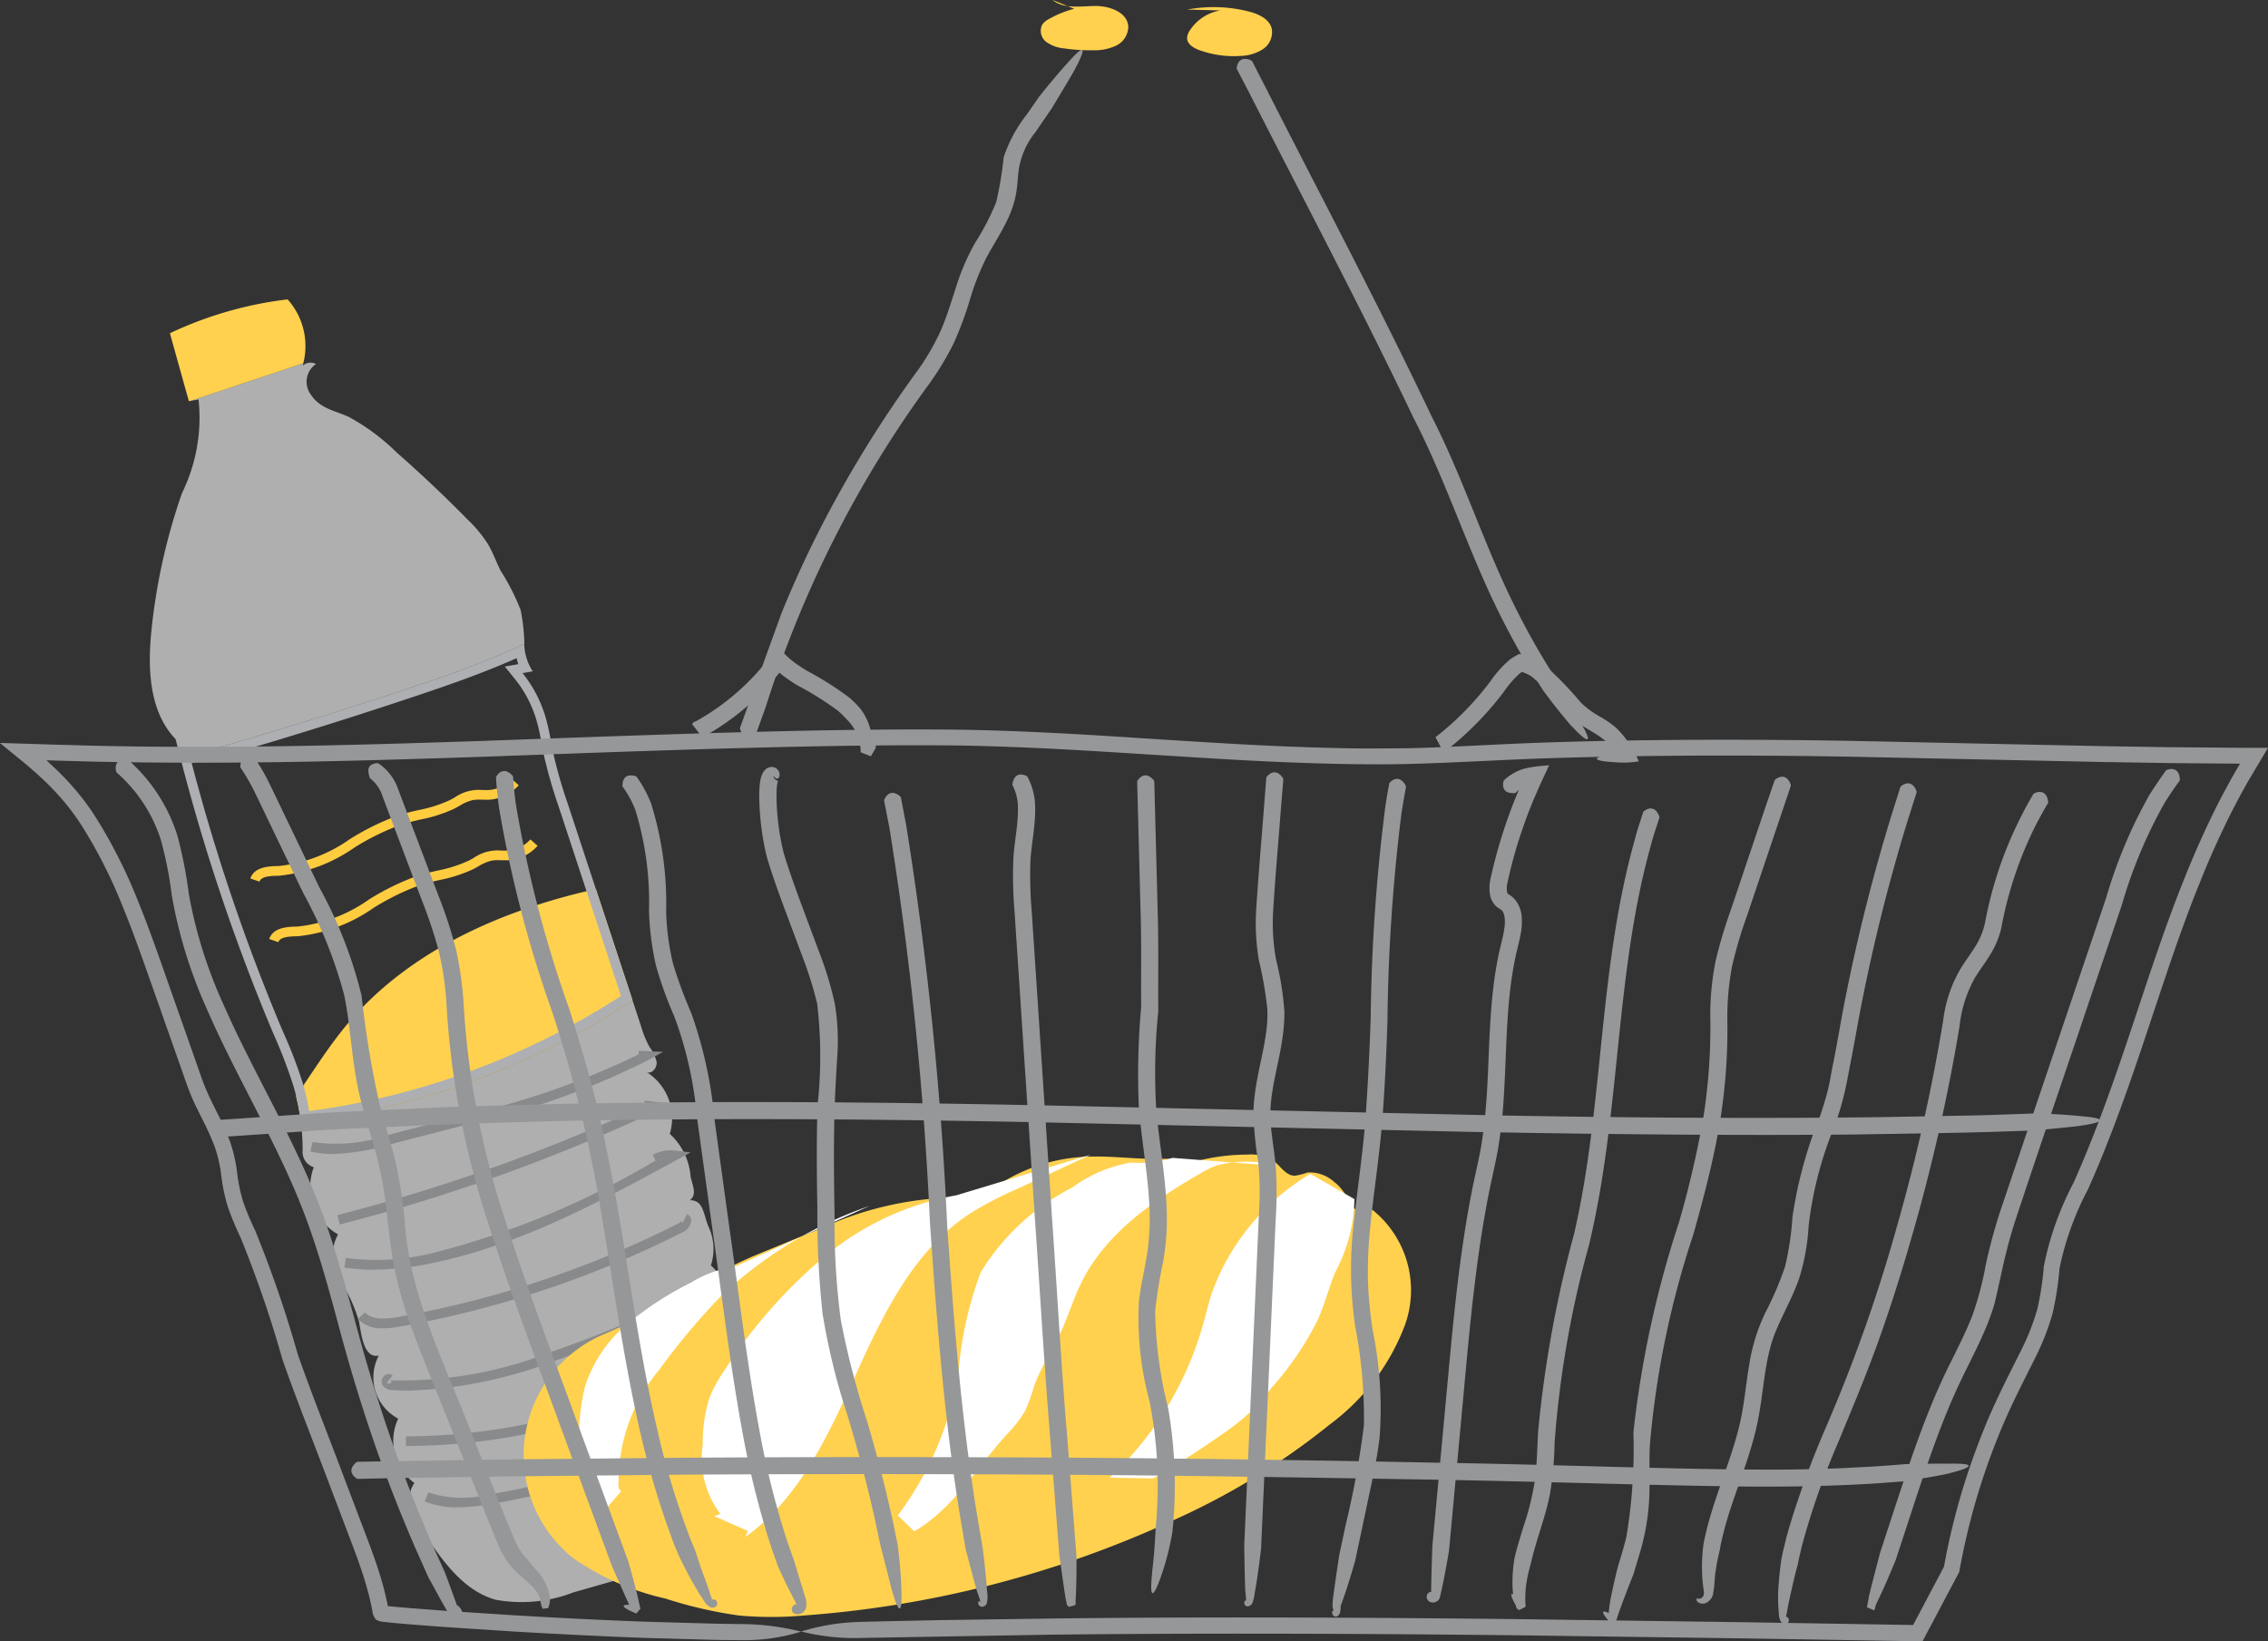 <svg id="icon_food" xmlns="http://www.w3.org/2000/svg" width="96.388" height="69.76" viewBox="0 0 96.388 69.76">
  <rect x="0" y="0" width="96.388" height="69.76" fill="#333333" stroke="none"/>
  <g id="Group_8625" data-name="Group 8625" transform="translate(6.37 12.724)">
    <path id="Path_11888" data-name="Path 11888" d="M878.1,1355.917a9.477,9.477,0,0,1,.075,1.214.674.674,0,0,0,.475.707,2.331,2.331,0,0,0,1.03,2.855,1.882,1.882,0,0,0,.064,1.91,6.735,6.735,0,0,1,.834,1.821c.1.617.226,1.56.835,1.418a1.985,1.985,0,0,0,.823,2.681,2.242,2.242,0,0,0,.69,2.739c-.443.6-.036,1.439.373,2.065.785,1.2,1.684,2.495,3.065,2.892a6.1,6.1,0,0,0,3.314-.308l4.32-1.233c1.834-.524,3.706-1.181,4.2-3.022.345-1.273-.442-2.755-.724-4.32a7.223,7.223,0,0,0-1.107-3.025,2.7,2.7,0,0,0-.841-2.3,2.238,2.238,0,0,0-.088-1.618c-.244-.544-.2-1.147-.8-1.153.31-.253.11-.61.026-1a2.745,2.745,0,0,0-.884-1.82,2.312,2.312,0,0,0-.972-2.615c.226.072.434-.2.412-.437a1.638,1.638,0,0,0-.3-.637,4.357,4.357,0,0,1-.356-.867l-.371-1.127A32.682,32.682,0,0,1,878.1,1355.917Z" transform="translate(-871.684 -1320.953)" fill="#afafaf"/>
    <path id="Path_11889" data-name="Path 11889" d="M879.92,1348.412c-.8.958-1.463,2.025-2.17,3.057a9.641,9.641,0,0,1,.206,1.094,32.683,32.683,0,0,0,14.092-5.182q-.776-2.358-1.553-4.715c-.178.039-.357.077-.534.12C886.168,1343.7,882.426,1345.421,879.92,1348.412Z" transform="translate(-871.538 -1317.599)" fill="#ffd14f"/>
    <path id="Path_11890" data-name="Path 11890" d="M883.607,1325.446a2.616,2.616,0,0,0,.071.252l-.574.1.437.539a5.032,5.032,0,0,1,.927,1.806c.088.308.146.622.208.955.034.185.069.37.109.554a20.6,20.6,0,0,0,.613,2.111l1.372,4.168,1.274,3.869a32.3,32.3,0,0,1-13.255,4.894,9.637,9.637,0,0,0-.256-1.142,19.254,19.254,0,0,0-.8-2.111l-.1-.228a83.606,83.606,0,0,1-3.838-11.323,10.077,10.077,0,0,0,1.3-.27c2.813-.812,5.645-1.7,8.416-2.631,1.259-.424,2.7-.923,4.094-1.547m.325-.6a41.874,41.874,0,0,1-4.55,1.759q-4.17,1.405-8.4,2.626a11.7,11.7,0,0,1-1.695.323,83.832,83.832,0,0,0,3.972,11.824,21.241,21.241,0,0,1,.878,2.295,9.453,9.453,0,0,1,.3,1.485,32.682,32.682,0,0,0,14.092-5.182l-2.744-8.336a20.126,20.126,0,0,1-.6-2.069c-.11-.511-.181-1.032-.323-1.535a5.446,5.446,0,0,0-1-1.953l.432-.078a2.215,2.215,0,0,1-.36-1.16Z" transform="translate(-868.021 -1310.193)" fill="#adafb2"/>
    <path id="Path_11891" data-name="Path 11891" d="M879.763,1358.807a4.177,4.177,0,0,1-.972-.109l.095-.4a6.807,6.807,0,0,0,3.228-.308l3.086-.8a33.531,33.531,0,0,0,7.54-2.619l.007-.152,1.03.046-.632.352a32.859,32.859,0,0,1-7.841,2.77l-3.086.8A9.821,9.821,0,0,1,879.763,1358.807Z" transform="translate(-871.97 -1322.482)" fill="#888a8c"/>
    <path id="Path_11892" data-name="Path 11892" d="M880.854,1363.31l-.1-.4a76,76,0,0,0,13.035-4.639l.03-.229,1.115.146-.636.3A76.445,76.445,0,0,1,880.854,1363.31Z" transform="translate(-872.786 -1323.99)" fill="#888a8c"/>
    <path id="Path_11893" data-name="Path 11893" d="M882.509,1366.734a8.134,8.134,0,0,1-1.247-.093l.063-.406a10.018,10.018,0,0,0,3.623-.193,35.546,35.546,0,0,0,9.541-3.952l-.126-.242a1.682,1.682,0,0,1,.978-.177l.638.077-.564.307c-3.269,1.777-6.649,3.615-10.383,4.389A12.432,12.432,0,0,1,882.509,1366.734Z" transform="translate(-872.997 -1325.492)" fill="#888a8c"/>
    <path id="Path_11894" data-name="Path 11894" d="M883.3,1371.152a1.363,1.363,0,0,1-1.06-.4l.305-.275c.3.335.89.281,1.372.2a43.215,43.215,0,0,0,11.967-3.991.281.281,0,0,0,.116-.12.1.1,0,0,0,.048.1l.185-.366a.313.313,0,0,1,.177.281.609.609,0,0,1-.341.476,43.588,43.588,0,0,1-12.081,4.029A3.982,3.982,0,0,1,883.3,1371.152Z" transform="translate(-873.403 -1327.42)" fill="#888a8c"/>
    <path id="Path_11895" data-name="Path 11895" d="M885.161,1375.9q-.363,0-.727-.023a.5.5,0,0,1-.413-.2.326.326,0,0,1,.067-.409.273.273,0,0,1,.355-.018l-.253.323a.139.139,0,0,0,.173,0,.089.089,0,0,0,0-.113c0-.008.018,0,.092.005a17.349,17.349,0,0,0,6.691-1.2,49.827,49.827,0,0,0,6.3-2.664l.061-.261.926.216-.5.255a50.36,50.36,0,0,1-6.654,2.841A19.038,19.038,0,0,1,885.161,1375.9Z" transform="translate(-874.125 -1329.519)" fill="#888a8c"/>
    <path id="Path_11896" data-name="Path 11896" d="M885.735,1379.915v-.411a25.894,25.894,0,0,0,13.334-3.733c.1-.057.111-.081.113-.089a.048.048,0,0,0,.015.056.116.116,0,0,0,.12,0l-.22-.347a.3.3,0,0,1,.338.014.368.368,0,0,1,.147.373.585.585,0,0,1-.3.347A26.308,26.308,0,0,1,885.735,1379.915Z" transform="translate(-874.856 -1331.18)" fill="#888a8c"/>
    <path id="Path_11897" data-name="Path 11897" d="M888.491,1384.311a3.512,3.512,0,0,1-1.393-.257l.161-.377a4.644,4.644,0,0,0,2.532.094,31.575,31.575,0,0,0,10.607-3.778l-.02-.212,1.41-.134-.783.467a31.979,31.979,0,0,1-11.148,4.063A8.513,8.513,0,0,1,888.491,1384.311Z" transform="translate(-875.423 -1332.968)" fill="#888a8c"/>
    <path id="Path_11898" data-name="Path 11898" d="M868.639,1327.339h-.131l.01-.411a10.506,10.506,0,0,0,3.505-.745c3.465-1.167,6.99-2.383,10.48-3.612l.136.387c-3.491,1.23-7.019,2.446-10.485,3.614A11.2,11.2,0,0,1,868.639,1327.339Z" transform="translate(-867.697 -1309.247)" fill="#888a8c"/>
    <path id="Path_11899" data-name="Path 11899" d="M874.815,1339.011l-.388-.133c.175-.508.8-.522,1.219-.531a6.413,6.413,0,0,0,3.011-1.143,10.783,10.783,0,0,1,2.076-1.014c.277-.089.564-.156.84-.22a5.7,5.7,0,0,0,1.325-.42c.071-.036.14-.075.21-.114a1.79,1.79,0,0,1,1.179-.318c.09,0,.181,0,.274,0a1.426,1.426,0,0,0,.964-.475l.308.271a1.838,1.838,0,0,1-1.245.614c-.1.007-.206,0-.31,0a2.072,2.072,0,0,0-.4.017,1.994,1.994,0,0,0-.571.249c-.075.042-.149.084-.225.122a6.117,6.117,0,0,1-1.418.454c-.269.062-.547.126-.808.211a10.5,10.5,0,0,0-2,.979,6.817,6.817,0,0,1-3.2,1.2C875.24,1338.766,874.89,1338.792,874.815,1339.011Z" transform="translate(-870.157 -1314.264)" fill="#ffcc40"/>
    <path id="Path_11900" data-name="Path 11900" d="M876.186,1343.413l-.388-.135c.175-.505.8-.52,1.217-.529a6.417,6.417,0,0,0,3.013-1.143,10.753,10.753,0,0,1,2.077-1.015c.277-.089.562-.155.838-.219a5.732,5.732,0,0,0,1.327-.42c.072-.036.143-.076.213-.116a1.787,1.787,0,0,1,1.176-.316c.091,0,.182,0,.274,0a1.424,1.424,0,0,0,.965-.474l.307.272a1.841,1.841,0,0,1-1.245.613c-.1.006-.205,0-.31,0a1.985,1.985,0,0,0-.4.017,1.938,1.938,0,0,0-.569.247c-.076.042-.151.084-.229.123a6.153,6.153,0,0,1-1.419.454c-.268.062-.545.126-.805.209a10.545,10.545,0,0,0-2,.979,6.826,6.826,0,0,1-3.2,1.2C876.61,1343.169,876.261,1343.194,876.186,1343.413Z" transform="translate(-870.727 -1316.093)" fill="#ffcc40"/>
    <path id="Path_11901" data-name="Path 11901" d="M882.026,1313.215c-.191-.379-.33-.785-.549-1.148a5.66,5.66,0,0,0-.85-1.022q-1.449-1.476-3.005-2.842a9.129,9.129,0,0,0-2.044-1.522c-.592-.273-1.22-.347-1.618-.95a.916.916,0,0,1,.219-1.3.486.486,0,0,0-.562.07c.01-.034.015-.071.025-.106l-4.785,1.6.331-.055a7.251,7.251,0,0,1-.7,3.968,25.578,25.578,0,0,0-1.3,5.828c-.167,1.628-.107,3.459,1.026,4.639.055.222.114.443.171.665a11.73,11.73,0,0,0,1.7-.323q4.228-1.219,8.4-2.626a41.823,41.823,0,0,0,4.55-1.759,8.2,8.2,0,0,0-.157-1.442A9.485,9.485,0,0,0,882.026,1313.215Z" transform="translate(-867.12 -1301.683)" fill="#afafaf"/>
    <path id="Path_11902" data-name="Path 11902" d="M873.578,1299.772a16.18,16.18,0,0,0-5,1.439q.4,1.444.805,2.887l.078-.012,4.785-1.6A2.967,2.967,0,0,0,873.578,1299.772Z" transform="translate(-867.726 -1299.772)" fill="#ffd14f"/>
  </g>
  <g id="Group_8626" data-name="Group 8626" transform="translate(22.263 49.074)">
    <path id="Path_11903" data-name="Path 11903" d="M930.009,1364.708l.37-.389a4.379,4.379,0,0,1,1.4,4.851,9.353,9.353,0,0,1-3.2,4.264,30.291,30.291,0,0,1-6.8,4.141,45.334,45.334,0,0,1-15.56,3.986,15.266,15.266,0,0,1-2.765,0,18.375,18.375,0,0,1-3.127-.721,11.2,11.2,0,0,1-3.891-1.7,5.586,5.586,0,0,1,1.315-9.546c2.272-.943,4.236-2.45,6.51-3.386l.937-.385c.579-.238,1.157-.477,1.739-.708a14.2,14.2,0,0,1,5.528-1.316,3.535,3.535,0,0,0,1.188-.074,3.573,3.573,0,0,0,.813-.458,7.429,7.429,0,0,1,3.525-1.192c1.135-.082,2.274.1,3.412.082a2.03,2.03,0,0,1,.594.043,3.278,3.278,0,0,0,.383.122,1.248,1.248,0,0,0,.5-.066,8.721,8.721,0,0,1,2.185-.284,1.832,1.832,0,0,1,1.107.26c.3.223.522.63.9.639a2.6,2.6,0,0,0,.552-.139,1.557,1.557,0,0,1,1.155.424C929.286,1363.53,929.517,1364.314,930.009,1364.708Z" transform="translate(-894.316 -1361.973)" fill="#ffd14f"/>
    <path id="Path_11904" data-name="Path 11904" d="M910.653,1365.716a17.35,17.35,0,0,0-6.34,3.871,28.554,28.554,0,0,0-2.573,3.071A7.425,7.425,0,0,0,900,1377.44c-.018.145-.016.33.117.391l-.563.651a.582.582,0,0,1-.474-.112,1.157,1.157,0,0,1-.3-.472,4.232,4.232,0,0,1-.456-2.452,8.746,8.746,0,0,1,.247-2.05,5.723,5.723,0,0,1,1.795-2.665,14.147,14.147,0,0,1,2.726-1.771,4.912,4.912,0,0,1,1.863-.675Z" transform="translate(-895.975 -1363.529)" fill="#fff"/>
    <path id="Path_11905" data-name="Path 11905" d="M923.817,1361.975l-3.175,1.476a15.24,15.24,0,0,0-1.986,1.044c-2.357,1.551-3.656,4.243-4.82,6.813s-2.4,5.276-4.7,6.915l.108-.254-1.43-.628.26-.094a3.935,3.935,0,0,1-.749-2.953,6.183,6.183,0,0,1,.3-2.023,5.986,5.986,0,0,1,.656-1.175,21.312,21.312,0,0,1,4.161-4.74,12.1,12.1,0,0,1,5.667-2.655" transform="translate(-899.721 -1361.974)" fill="#fff"/>
    <path id="Path_11906" data-name="Path 11906" d="M937.647,1362.544a4.953,4.953,0,0,0-2.6-.013,4.71,4.71,0,0,0-.7.35c-2.016,1.157-4.029,2.566-5.047,4.655-.324.664-.536,1.378-.847,2.048-.364.787-.861,1.513-1.15,2.331a7.786,7.786,0,0,1-.379,1.044,5.252,5.252,0,0,1-.809,1.032c-1.265,1.41-2.263,3.136-3.9,4.087l-.7-.678a13.95,13.95,0,0,0,2.567-5.941,15.727,15.727,0,0,1,.96-4.4,9.847,9.847,0,0,1,3.893-3.6,5.879,5.879,0,0,1,2.484-1.056,4.933,4.933,0,0,0,1.771-.2Z" transform="translate(-905.622 -1362.065)" fill="#fff"/>
    <path id="Path_11907" data-name="Path 11907" d="M947.318,1364.445a6.767,6.767,0,0,1-.83,3.136c-.26.675-.448,1.379-.746,2.038a13.306,13.306,0,0,1-1.951,2.855,11.273,11.273,0,0,1-1.01,1.125,9.88,9.88,0,0,1-1.049.819q-1.438,1.01-2.953,1.9l-1.861-.032a14.1,14.1,0,0,0,3.942-6.42c.138-.481.25-.97.407-1.445a9.743,9.743,0,0,1,4.179-5.046Z" transform="translate(-912.021 -1362.556)" fill="#fff"/>
  </g>
  <g id="Group_8627" data-name="Group 8627" transform="translate(0 0)">
    <path id="Path_11908" data-name="Path 11908" d="M890.27,1369.385a9.278,9.278,0,0,0,2.532.275l7.986-.138c6.33-.074,13.055-.049,19.694.022l9.834.134,4.757.078,2.318.039.462.008h.071l.034-.064.067-.127.115-.217.267-.5.528-1,.314-.592.153-.289.043-.081a.317.317,0,0,0,.053-.15l.032-.167c.074-.4.152-.77.221-1.071.136-.6.228-.935.18-.754a28.583,28.583,0,0,1,1.2-3.668c.469-1.193,1.053-2.3,1.625-3.452a10.489,10.489,0,0,0,.7-1.82,12.923,12.923,0,0,0,.29-1.889,12.528,12.528,0,0,1,1.208-3.361c2-4.483,3.115-9.016,4.758-13.049.4-1.011.844-1.986,1.312-2.929.24-.467.484-.928.74-1.377l.562-.946.2-.335.05-.083c.013-.026.052-.067,0-.055h-.195l-.775,0-3.131-.026-2.928-.046-10.593-.222c-6.434-.113-11.561-.019-15.071.152-1.76.085-3.1.155-4.006.161s-1.382.009-1.382.009-1.534.012-4.47-.124c-1.468-.07-3.287-.184-5.441-.323s-4.648-.3-7.469-.35c-5.637-.069-12.528.19-20.544.481-4.007.131-8.3.266-12.851.243-1.138,0-2.293-.019-3.464-.043l-1.768-.049-1.515-.048-.45-.014-.226-.007-.057,0c-.029-.005-.032,0-.005.017l.091.074.73.595c.241.195.489.408.69.585l.326.3c.214.2.421.416.62.636a9.707,9.707,0,0,1,1.074,1.423,21.072,21.072,0,0,1,1.66,3.3c.559,1.362,1.056,2.839,1.6,4.362q.4,1.144.819,2.328c.144.4.267.777.432,1.207s.363.8.554,1.188a11.229,11.229,0,0,1,.516,1.151,5.766,5.766,0,0,1,.276,1.218,7.647,7.647,0,0,0,.289,1.361,12.978,12.978,0,0,0,.533,1.278,49.338,49.338,0,0,1,1.78,5.183c.628,1.794,1.327,3.528,2,5.32l1.017,2.68c.167.446.327.892.466,1.34q.1.337.192.676l.079.34.036.17.049.267a.525.525,0,0,0,.06.149l.035.071c0,.019.045-.03.025.015-.006.024.016.019.022.03a.706.706,0,0,0,.321.092l.416.044.722.063,1.44.11,2.875.188c1.913.113,3.818.209,5.7.278l2.9.081.472.007.69.006a8.209,8.209,0,0,0,2.527-.363,10.649,10.649,0,0,0-2.522-.321l-.685-.01-.469-.008-2.887-.081c-1.879-.069-3.78-.164-5.689-.278l-2.867-.187-1.434-.109-.714-.062-.3-.03h0v0l-.018-.092-.038-.182-.085-.362c-.061-.24-.129-.477-.2-.71-.146-.469-.311-.926-.479-1.378l-1.019-2.683c-.666-1.78-1.381-3.56-1.988-5.293a49.5,49.5,0,0,0-1.806-5.25,12.378,12.378,0,0,1-.507-1.21,6.986,6.986,0,0,1-.262-1.246,6.45,6.45,0,0,0-.309-1.348,11.519,11.519,0,0,0-.548-1.224c-.192-.387-.382-.762-.531-1.138s-.281-.789-.42-1.175q-.416-1.185-.82-2.331c-.541-1.525-1.038-3-1.609-4.4a21.8,21.8,0,0,0-1.715-3.408,10.467,10.467,0,0,0-1.146-1.517c-.211-.234-.43-.457-.655-.672l-.341-.316-.013-.011v0h0l.054,0,.224.007,1.775.049c1.175.023,2.334.041,3.476.042,4.569.023,8.867-.112,12.878-.244,8.018-.292,14.9-.551,20.508-.482,2.8.053,5.284.213,7.438.348s3.977.253,5.452.323c2.951.136,4.5.124,4.5.124s.477.01,1.4-.009,2.283-.077,4.026-.161c3.5-.17,8.6-.263,15.029-.15l10.591.223,2.933.047,2.943.025h0s.013-.023-.035.058l-.2.341c-.262.46-.512.932-.758,1.41-.478.962-.927,1.956-1.336,2.981-1.663,4.09-2.782,8.62-4.747,13.023a13.092,13.092,0,0,0-1.263,3.549,12.456,12.456,0,0,1-.273,1.806,9.819,9.819,0,0,1-.66,1.7c-.551,1.115-1.165,2.277-1.641,3.491a29.277,29.277,0,0,0-1.232,3.757c.049-.186-.045.156-.185.771-.07.308-.15.684-.226,1.1l-.026.141v0l-.032.062-.153.289-.314.592-.528,1-.266.5-.019.036h0l-.112,0-2.318-.039-4.758-.078-9.838-.134c-6.642-.071-13.373-.1-19.709-.022l-4.671.068-2.36.05-.389.009-.574.016A9.242,9.242,0,0,0,890.27,1369.385Z" transform="translate(-856.22 -1300.043)" fill="#959799"/>
    <path id="Path_11909" data-name="Path 11909" d="M864.676,1333.788a.058.058,0,0,1-.022-.043c-.043-.171-.068-.536.437-.521a.2.2,0,0,1,.065.017,7.3,7.3,0,0,1,.875.919,7.134,7.134,0,0,1,1.227,2.317,18.869,18.869,0,0,1,.488,2.5,19.747,19.747,0,0,0,1.471,4.675c1.323,3.021,3.125,5.873,4.272,9.07.572,1.591,1,3.215,1.436,4.821s.921,3.188,1.472,4.754,1.165,3.106,1.836,4.623l.384.848s.392,1.03.642,1.77l.04.115h-.286a.334.334,0,0,0-.028-.375c-.056-.078-.095-.111-.058-.138s.15-.027.273.078a.532.532,0,0,1,.143.6h-.375l-.08-.125c.014.041-.239-.38-.482-.819l-.487-.89-.584-1.312c-.653-1.514-1.252-3.052-1.786-4.613s-1.008-3.144-1.432-4.729-.856-3.158-1.423-4.673c-1.135-3.032-2.888-5.824-4.208-8.868a20.21,20.21,0,0,1-1.468-4.775,16.632,16.632,0,0,0-.464-2.36,6.4,6.4,0,0,0-1.089-2.042A6.543,6.543,0,0,0,864.676,1333.788Z" transform="translate(-859.716 -1300.951)" fill="#959799"/>
    <path id="Path_11910" data-name="Path 11910" d="M873.71,1333.5a.055.055,0,0,1-.011-.047c0-.175.063-.537.551-.4a.221.221,0,0,1,.058.033,9.245,9.245,0,0,1,.628,1.086l2.114,4.4a18.8,18.8,0,0,1,1.8,4.611,41.935,41.935,0,0,0,.8,4.773c.214.771.471,1.549.66,2.362a20.951,20.951,0,0,1,.376,2.448c.2,3.215,1.743,6.12,2.891,9.163.608,1.494,1.206,3.047,1.822,4.491l.112.212.02.034.041.067.087.129a2.641,2.641,0,0,0,.2.241l.409.493a2.084,2.084,0,0,1,.591,1.223.929.929,0,0,1-.084.4l-.233.024h0c-.231-.662-.037-.539.267-.145h0l-.325.033a.8.8,0,0,0-.027-.29,1.564,1.564,0,0,0-.455-.64c-.169-.162-.359-.324-.5-.456s-.243-.233-.243-.233a2.944,2.944,0,0,1-.242-.311l-.1-.166-.025-.042-.124-.231c-.1-.192-.177-.385-.253-.573l-1.787-4.448c-.588-1.488-1.209-2.949-1.766-4.47a17.809,17.809,0,0,1-.683-2.346c-.171-.807-.252-1.614-.344-2.4a16.391,16.391,0,0,0-.391-2.314c-.19-.757-.442-1.515-.651-2.3-.458-1.589-.469-3.235-.78-4.745a19.5,19.5,0,0,0-1.748-4.353l-2.072-4.313A8.606,8.606,0,0,0,873.71,1333.5Z" transform="translate(-863.484 -1300.868)" fill="#959799"/>
    <path id="Path_11911" data-name="Path 11911" d="M883.083,1334.15c-.009-.005-.013-.007-.017-.03a1.108,1.108,0,0,1-.057-.3c0-.114.047-.276.354-.314a.264.264,0,0,1,.082.012,2.213,2.213,0,0,1,.847,1.139l1.692,4.469a19.1,19.1,0,0,1,.753,2.31,15.111,15.111,0,0,1,.328,2.418,35.779,35.779,0,0,0,1.819,9.251c.963,3.011,2.121,5.979,3.2,8.968l1.966,5.343s.312,1.064.476,1.83l.045.2-.178.2h0c-.884-.369-.544-.417.089-.338h0l-.238.262h0l-.1-.2c.015.085-.8-1.784-.8-1.784l-2.1-5.7c-1.067-2.938-2.2-5.852-3.148-8.854a36.342,36.342,0,0,1-1.765-9.268,13.274,13.274,0,0,0-.326-2.258,19.951,19.951,0,0,0-.727-2.184l-1.657-4.378A1.58,1.58,0,0,0,883.083,1334.15Z" transform="translate(-867.354 -1301.069)" fill="#959799"/>
    <path id="Path_11912" data-name="Path 11912" d="M892.288,1334.365a.06.06,0,0,1,.013-.049c.089-.172.335-.412.678-.057a.192.192,0,0,1,.034.054c.027.393.065.787.12,1.178a51.3,51.3,0,0,0,2.281,8.733c.455,1.449.9,2.913,1.242,4.405s.631,2.988.884,4.488c.506,3,.911,6,1.6,8.937a33.065,33.065,0,0,0,1.28,4.315l.1.27.032.082.068.161.136.323.2.611c.116.352.291.784.407,1.156.054.146.1.307.125.368a.521.521,0,0,1,.027.057c0,.013,0-.02.012.03.005.014.011.016.006.013a.14.14,0,0,0-.024,0s0,0,.006-.007c.028-.1-.051-.013-.068-.071,0-.009-.012-.066.08-.082a.176.176,0,0,1,.131.278.223.223,0,0,1-.247.06.547.547,0,0,1-.258-.235l-.16-.246c.012.043-.235-.384-.487-.824-.236-.446-.459-.913-.459-.913l-.137-.326c-.022-.055-.048-.108-.067-.164l-.285-.789a37.034,37.034,0,0,1-1.23-4.346c-.651-2.935-1.053-5.9-1.554-8.832a56.538,56.538,0,0,0-2.1-8.64,50.89,50.89,0,0,1-2.264-8.713C892.356,1335.181,892.316,1334.774,892.288,1334.365Z" transform="translate(-871.209 -1301.305)" fill="#959799"/>
    <path id="Path_11913" data-name="Path 11913" d="M901.5,1334.876a.051.051,0,0,1-.012-.044c0-.169.044-.542.539-.416a.23.23,0,0,1,.061.032,5.174,5.174,0,0,1,.616,1.137,14.229,14.229,0,0,1,.639,4.622,10.914,10.914,0,0,0,.294,2.188,19.059,19.059,0,0,0,.775,2.1,18.347,18.347,0,0,1,.988,4.537l.624,4.528c.433,3.017.78,6.051,1.35,9.021a35.523,35.523,0,0,0,1.122,4.381l.3.85.184.616c.055.176.117.375.181.578l.092.307a.84.84,0,0,1,.046.391.368.368,0,0,1-.5.316.207.207,0,0,1-.11-.234.227.227,0,0,1,.086-.131c.082-.061.156-.007.152.018a.033.033,0,0,1-.028.046c-.047.008.04.077-.006.093a.055.055,0,0,0-.02.009l0-.005.026-.044v0l0,0s-.006-.053,0-.047a.1.1,0,0,0,.01-.035c0-.01,0-.006-.011-.033-.007,0,0-.018-.074-.157l-.309-.6c-.223-.453-.432-.927-.432-.927l-.117-.333-.059-.167-.089-.258-.174-.542a38.194,38.194,0,0,1-1.065-4.408c-.543-2.969-.888-5.943-1.314-8.91l-.614-4.453a16.23,16.23,0,0,0-.968-4.284,16,16,0,0,1-.776-2.161,12.062,12.062,0,0,1-.291-2.295,13.351,13.351,0,0,0-.585-4.314A4.478,4.478,0,0,0,901.5,1334.876Z" transform="translate(-875.033 -1301.435)" fill="#959799"/>
    <path id="Path_11914" data-name="Path 11914" d="M911.7,1333.9c.046-.041.014-.033.132-.086a.338.338,0,0,1,.449.17.277.277,0,0,1,.009.223.11.11,0,0,1-.123.075.294.294,0,0,1-.071-.06.307.307,0,0,1-.029-.041c-.008-.009.009.006.009.006s-.008-.006-.042.022,0,0-.011-.029h0l.046.064.005.009a.27.27,0,0,0,.049.061c.029.041.132.06.118.066l-.008.027a.452.452,0,0,0-.022.092,2.082,2.082,0,0,0-.027.252c-.009.182-.006.374,0,.566a10.568,10.568,0,0,0,.3,2.127c.213.7.461,1.4.72,2.1l.784,2.1a14.966,14.966,0,0,1,.667,2.2,9.6,9.6,0,0,1,.1,2.32c-.043.757-.091,1.487-.11,2.231-.044,1.484-.024,2.973,0,4.466a31.516,31.516,0,0,0,.264,4.42,34.464,34.464,0,0,0,1.112,4.292q.643,2.16,1.121,4.368l.185.895s.144,1.107.157,1.893c.055,1.328-.186.827-.4.04,0,.043-.113-.431-.235-.912l-.251-.972-.278-1.3c-.32-1.427-.7-2.834-1.124-4.236a28.4,28.4,0,0,1-1.061-4.332,39.487,39.487,0,0,1-.221-4.443c-.025-1.471-.04-2.946.01-4.426a19.178,19.178,0,0,0-.018-4.306,16.523,16.523,0,0,0-.647-2.053l-.77-2.062c-.257-.692-.505-1.392-.72-2.107a11.361,11.361,0,0,1-.317-2.267c-.01-.209-.014-.419,0-.638a2.7,2.7,0,0,1,.038-.346,1.067,1.067,0,0,1,.05-.2A.658.658,0,0,1,911.7,1333.9Z" transform="translate(-879.177 -1301.187)" fill="#959799"/>
    <path id="Path_11915" data-name="Path 11915" d="M920.516,1336a.061.061,0,0,1,.009-.049c.071-.177.286-.459.664-.146a.2.2,0,0,1,.04.05l.226,1.191a151.116,151.116,0,0,1,1.745,17.089c.2,2.849.411,5.694.748,8.522.166,1.414.362,2.823.607,4.223l.15.881s.143,1.091.188,1.873a1.124,1.124,0,0,1-.016.476.223.223,0,0,1-.21.148.178.178,0,0,1-.141-.1.119.119,0,0,1,0-.116.051.051,0,0,1,.058-.023.033.033,0,0,1,.022.049c.008.019,0,0-.009,0a.1.1,0,0,0,.057-.012c.007,0,.021,0,.026-.008a.139.139,0,0,0-.01.04.046.046,0,0,0,0,.012s0,0,0,0l-.045-.059c-.009,0-.021-.016-.038-.082l-.088-.261c0,.088-.521-1.9-.521-1.9l-.217-1.294c-.233-1.393-.421-2.792-.579-4.193-.321-2.8-.529-5.61-.721-8.414a147.638,147.638,0,0,0-1.716-16.72Z" transform="translate(-882.941 -1301.965)" fill="#959799"/>
    <path id="Path_11916" data-name="Path 11916" d="M929.848,1334.783c-.006-.013-.009-.017,0-.042a.59.59,0,0,1,.112-.3c.077-.093.205-.166.464-.062a.18.18,0,0,1,.058.044,2.775,2.775,0,0,1,.328,1.332c.011.8-.162,1.535-.2,2.231a18.185,18.185,0,0,0,.055,2.175l.293,4.415.585,8.83c.206,2.943.365,5.887.609,8.829l.415,5.316s.012,1.109-.038,1.891l-.009.189-.286.079h0c-.314-.928-.049-.7.316-.157h0l-.381.106-.042-.211c-.009.087-.288-1.934-.288-1.934l-.443-5.665c-.231-2.893-.395-5.794-.6-8.69l-.576-8.692-.288-4.346a17.773,17.773,0,0,1-.048-2.212c.047-.763.207-1.472.193-2.137A2.058,2.058,0,0,0,929.848,1334.783Z" transform="translate(-886.817 -1301.41)" fill="#959799"/>
    <path id="Path_11917" data-name="Path 11917" d="M938.919,1334.664a.061.061,0,0,1,.016-.048c.1-.163.356-.4.68-.028a.194.194,0,0,1,.031.056l.031,1.2.112,4.27c.046,1.421.016,2.866.027,4.3a25.821,25.821,0,0,0-.084,4.215c.124,1.395.4,2.8.441,4.269a10.111,10.111,0,0,1-.157,2.2,19.473,19.473,0,0,0-.333,2.068,17.9,17.9,0,0,0,.556,4.136,19.343,19.343,0,0,1,.25,4.337l-.038.552-.035.359s-.046.279-.129.651a11.045,11.045,0,0,1-.344,1.206c-.444,1.261-.475.7-.389-.105-.016.039.05-.439.089-.929s.061-.99.061-.99l.03-.341.013-.17.016-.25.022-.514a18.646,18.646,0,0,0-.337-4.1,13.554,13.554,0,0,1-.455-4.266c.086-.727.258-1.412.358-2.081a10.09,10.09,0,0,0,.085-2.022c-.07-1.365-.333-2.742-.447-4.165a31.833,31.833,0,0,1,.1-4.239c-.013-1.392.02-2.771-.029-4.174l-.11-4.2Z" transform="translate(-890.59 -1301.436)" fill="#959799"/>
    <path id="Path_11918" data-name="Path 11918" d="M947.642,1334.407a.058.058,0,0,1,.021-.046c.115-.152.4-.361.679.044a.178.178,0,0,1,.025.059l-.1,1.2c-.109,1.454-.243,2.929-.331,4.366a8.556,8.556,0,0,0,.122,2.1,12.5,12.5,0,0,1,.354,2.226c.012,1.581-.6,2.976-.595,4.347,0,.684.148,1.394.22,2.149a16.192,16.192,0,0,1,.008,2.244l-.624,14.064s-.123,1.1-.268,1.872a1.9,1.9,0,0,1-.1.44.246.246,0,0,1-.192.145.139.139,0,0,1-.152-.128.122.122,0,0,1,.036-.111.043.043,0,0,1,.065.007.034.034,0,0,1-.014.052c0,.025,0-.034,0-.021s.07.022.068.018.022-.008-.018.027c-.012.015-.009.024-.01.01l-.018-.062,0,.005,0,0c-.054-.035-.018-.051-.039-.133l-.023-.291c-.02.085-.051-1.955-.051-1.955l.632-14.263a12.6,12.6,0,0,0-.045-2.1,13.491,13.491,0,0,1-.191-2.2c.069-1.531.654-2.9.585-4.237a16.048,16.048,0,0,0-.359-2.078,9.551,9.551,0,0,1-.109-2.234c.094-1.458.221-2.876.33-4.316Z" transform="translate(-893.826 -1301.344)" fill="#959799"/>
    <path id="Path_11919" data-name="Path 11919" d="M955.522,1334.848a.062.062,0,0,1,.026-.044c.13-.142.429-.314.67.118a.2.2,0,0,1,.019.061c-.071.39-.143.781-.2,1.175a77.381,77.381,0,0,0-.589,8.79c-.051,1.477-.115,2.958-.241,4.44s-.36,2.953-.5,4.4a18.462,18.462,0,0,0-.09,2.168,17.476,17.476,0,0,0,.21,2.159,16.566,16.566,0,0,1,.289,4.5c-.086.757-.241,1.491-.394,2.213l-.459,2.166-.188.885s-.3,1.067-.572,1.8l-.023.065c-.039.062,0,.222-.059.366a.265.265,0,0,1-.069.1.145.145,0,0,1-.148.032.178.178,0,0,1-.1-.115c-.006-.036-.027-.07.015-.118.054-.018.054.015.063.022a.033.033,0,0,1-.015.049c-.006-.005-.024.034-.013,0-.009-.061-.008-.008.072-.037.02.013.066-.029.017.071,0,.011,0-.016-.032-.033l0,0-.039-.027h0v0l0-.006a.32.32,0,0,1-.016-.051.751.751,0,0,1-.04-.312l.01-.1c-.033.08.271-1.937.271-1.937l.276-1.3a37.55,37.55,0,0,0,.774-4.23,20.617,20.617,0,0,0-.379-4.253,16.793,16.793,0,0,1-.042-4.428c.156-1.46.377-2.883.484-4.319s.176-2.882.226-4.33a76.517,76.517,0,0,1,.591-8.724C955.376,1335.648,955.45,1335.249,955.522,1334.848Z" transform="translate(-896.482 -1301.543)" fill="#959799"/>
    <path id="Path_11920" data-name="Path 11920" d="M963.763,1334.823c-.01.009-.013.013-.039.013a.645.645,0,0,1-.316-.039c-.107-.05-.217-.162-.172-.436a.235.235,0,0,1,.029-.069c.045-.041.09-.082.138-.119l.072-.055c.029-.02.08-.057.12-.079a2.087,2.087,0,0,1,.514-.234,5.306,5.306,0,0,1,.939-.137l.093-.01c.012,0,.038-.01.04,0l-.031.066c-.158.347-.349.741-.483,1.057l-.163.377-.107.265q-.211.531-.393,1.073a20.031,20.031,0,0,0-.6,2.187.843.843,0,0,0,0,.389c.014.038.022.044.034.052l0,0,.044.029.09.06a1.2,1.2,0,0,1,.16.153,1.285,1.285,0,0,1,.285.739,2.661,2.661,0,0,1-.034.67c-.077.431-.184.779-.256,1.149s-.133.745-.181,1.121c-.19,1.51-.188,3.058-.285,4.62a21.319,21.319,0,0,1-.259,2.351c-.147.8-.333,1.521-.468,2.283-.564,3.024-.8,6.115-1.091,9.2l-.514,5.529s-.177,1.094-.359,1.856l-.029.135a.3.3,0,0,1-.126.17.305.305,0,0,1-.31.019.235.235,0,0,1-.075-.352c.126-.124.182-.036.155-.008s-.009.113.031.122c-.017.006-.016.018-.009,0a.111.111,0,0,0,0-.046s.033.038.045.035h0c-.157-.015-.043,0-.078-.008h0v-.127c-.024.083.044-1.956.044-1.956l.548-5.9c.286-3.032.526-6.089,1.114-9.113.142-.762.342-1.5.45-2.229s.177-1.485.22-2.239c.086-1.51.091-3.047.3-4.591.052-.386.119-.771.2-1.155l.134-.571a4.273,4.273,0,0,0,.1-.516c.048-.334,0-.651-.134-.749-.013-.018-.039-.026-.057-.042a.913.913,0,0,1-.2-.151.9.9,0,0,1-.217-.423,1.756,1.756,0,0,1,.017-.719,21.338,21.338,0,0,1,.624-2.246q.186-.552.4-1.092l.179-.434Z" transform="translate(-899.346 -1301.13)" fill="#959799"/>
    <path id="Path_11921" data-name="Path 11921" d="M971.735,1336.953a.061.061,0,0,1,.032-.04c.149-.124.467-.251.647.21a.2.2,0,0,1,.01.063c-.12.377-.252.75-.351,1.135-1.546,5.48-1.285,11.351-2.636,17.011a43.351,43.351,0,0,0-1.468,8.42,14.662,14.662,0,0,1-.2,2.2c-.147.74-.391,1.432-.591,2.109l-.1.345-.043.167c-.029.11-.055.221-.078.331a5.837,5.837,0,0,0-.147.6,4.3,4.3,0,0,0-.076,1.155l0,.073-.291.143h0c-.61-1-.229-.762.3-.237h0l-.377.186h0l-.033-.1a3.077,3.077,0,0,1-.154-1,5.913,5.913,0,0,1,.088-1.062c.024-.12.057-.234.086-.352l.047-.173.229-.765a11.694,11.694,0,0,0,.5-2c.09-.673.1-1.372.139-2.085a49.617,49.617,0,0,1,1.526-8.393c1.267-5.463,1.025-11.222,2.583-16.77C971.476,1337.727,971.611,1337.341,971.735,1336.953Z" transform="translate(-901.9 -1302.436)" fill="#959799"/>
    <path id="Path_11922" data-name="Path 11922" d="M980.1,1334.643c.006-.017.008-.023.032-.039.148-.119.473-.254.647.208a.208.208,0,0,1,.01.063l-.386,1.142-1.473,4.368a18.717,18.717,0,0,0-.641,2.166,11.7,11.7,0,0,0-.2,2.224,24.539,24.539,0,0,1-.358,4.646c-.27,1.534-.668,3.033-1.084,4.515a38.825,38.825,0,0,0-1.847,8.921c-.044.748.006,1.514-.031,2.306a9.621,9.621,0,0,1-.408,2.348l-.265.884s-.412,1.021-.659,1.744l-.077.238-.232.086h0c-.577-.651-.286-.571.216-.256h0l-.314.116.017-.286a6.585,6.585,0,0,1,.154-.954c.106-.5.229-.991.229-.991l.1-.333.05-.165.075-.257c.051-.178.1-.357.142-.534a22.543,22.543,0,0,0,.3-4.445,43.661,43.661,0,0,1,1.933-8.914,42.986,42.986,0,0,0,1.024-4.373,24.726,24.726,0,0,0,.31-4.461,11.624,11.624,0,0,1,.234-2.323,21.266,21.266,0,0,1,.663-2.207l1.448-4.3Z" transform="translate(-904.679 -1301.477)" fill="#959799"/>
    <path id="Path_11923" data-name="Path 11923" d="M988.254,1335.129a.062.062,0,0,1,.032-.04c.148-.122.469-.258.649.2a.189.189,0,0,1,.011.063l-.364,1.144a76.9,76.9,0,0,0-2.128,8.641c-.129.725-.267,1.467-.415,2.21a12.808,12.808,0,0,1-.584,2.2,15.749,15.749,0,0,0-1.1,4.234,9.152,9.152,0,0,1-.418,2.279c-.266.743-.639,1.4-.919,2.062-.587,1.29-.541,2.793-.9,4.306s-.983,2.869-1.349,4.272l-.069.27-.019.083-.037.167c-.027.111-.044.223-.064.335,0,0-.065.256-.133.609-.022.177-.066.378-.079.582s-.024.4-.068.642a.535.535,0,0,1-.32.423.35.35,0,0,1-.324-.033c-.12-.119-.054-.176-.019-.158.065.023.3,0,.265-.3-.005.013-.005-.058-.032-.236a6.9,6.9,0,0,1-.047-.7,7.2,7.2,0,0,1,.06-1.051c.018-.12.046-.237.072-.355l.039-.176.067-.264c.046-.183.1-.364.153-.542.432-1.431,1.023-2.772,1.291-4.162.136-.7.2-1.425.327-2.167a7.891,7.891,0,0,1,.677-2.183,14.456,14.456,0,0,0,.843-1.969,12.4,12.4,0,0,0,.315-2.11,18.548,18.548,0,0,1,1.178-4.305c.115-.343.221-.686.312-1.029s.141-.708.214-1.061c.143-.7.269-1.425.4-2.153a77.63,77.63,0,0,1,2.119-8.575Z" transform="translate(-907.49 -1301.677)" fill="#959799"/>
    <path id="Path_11924" data-name="Path 11924" d="M996.375,1335.687a.064.064,0,0,1,.04-.032c.175-.09.515-.14.587.344a.194.194,0,0,1,0,.062q-.3.505-.568,1.032a16.28,16.28,0,0,0-1.422,4.286,3.767,3.767,0,0,1-.488,1.16c-.215.348-.449.653-.636.96a5.363,5.363,0,0,0-.65,2.05,78.818,78.818,0,0,1-2.052,9.025c-.427,1.483-.892,2.957-1.415,4.412s-1.126,2.884-1.711,4.3a32.322,32.322,0,0,0-1.508,4.3l-.128.534-.068.339s-.077.261-.16.617-.186.809-.259,1.188c-.027.157-.056.3-.078.4-.009.042-.007.072-.01.081s0-.018-.01.042c.006.026-.007,0-.017-.006.08-.062-.027-.037-.015-.091,0-.008.047-.068.123-.013a.168.168,0,0,1,.052.129.156.156,0,0,1-.033.093.163.163,0,0,1-.154.054.246.246,0,0,1-.175-.134.82.82,0,0,1-.064-.3l-.02-.3a6.4,6.4,0,0,1,.014-.966c.038-.509.112-1.026.112-1.026.025-.116.044-.234.072-.349l.042-.173.065-.269c.042-.188.1-.372.149-.557a38.982,38.982,0,0,1,1.574-4.293,66.323,66.323,0,0,0,3.006-8.5,77.9,77.9,0,0,0,1.975-8.8,5.628,5.628,0,0,1,.786-2.259c.214-.335.441-.634.619-.934a3.066,3.066,0,0,0,.372-.949,16.662,16.662,0,0,1,1.46-4.364Q996.058,1336.216,996.375,1335.687Z" transform="translate(-909.958 -1301.937)" fill="#959799"/>
    <path id="Path_11925" data-name="Path 11925" d="M1004.7,1334a.064.064,0,0,1,.043-.029c.185-.072.528-.085.549.4a.189.189,0,0,1-.009.062c-.234.313-.452.637-.656.97a20.269,20.269,0,0,0-1.8,4.31l-1.528,4.512c-1.01,3.006-2.052,6.02-3.038,9.019-.24.756-.417,1.485-.588,2.284-.091.393-.168.783-.271,1.178a10.363,10.363,0,0,1-.428,1.156c-.324.747-.7,1.45-1.034,2.158s-.633,1.433-.91,2.169c-.554,1.471-1.03,2.986-1.528,4.494l-.288.877s-.416,1.028-.763,1.73c-.068.147-.127.268-.179.365h0l-.218-.091h0c.368-.5.387-.3.256.129h0l-.312-.129c.018-.124.046-.27.078-.425-.042.076.478-1.9.478-1.9l.432-1.318c.487-1.481.963-2.975,1.538-4.444.287-.734.6-1.462.951-2.171s.7-1.392.981-2.094a13.559,13.559,0,0,0,.588-2.207,22.852,22.852,0,0,1,.619-2.288l3-8.88,1.5-4.436a20.541,20.541,0,0,1,1.844-4.38C1004.225,1334.679,1004.456,1334.335,1004.7,1334Z" transform="translate(-912.651 -1301.248)" fill="#959799"/>
    <path id="Path_11926" data-name="Path 11926" d="M871.9,1359.642a.064.064,0,0,1-.049-.015c-.168-.092-.419-.34-.062-.678a.2.2,0,0,1,.054-.033l1.114-.075,2.533-.17c1.315-.1,2.675-.14,4.071-.212s2.828-.125,4.292-.16,2.958-.091,4.476-.1c6.073-.1,12.532-.033,18.975.1l18.892.418c6.02.112,11.631.135,16.436.074l3.446-.064c.547-.007,1.08-.023,1.6-.043l.874-.03.335-.012.291-.01s1.107.036,1.886.12c1.321.109.8.288-.009.4.086.013-1.947.205-1.947.205l-.288.01-.912.031c-1.926.068-4.1.091-6.474.132-4.746.047-10.287,0-16.227-.11l-18.628-.413c-6.349-.125-12.709-.181-18.685-.075-1.494.009-2.964.071-4.4.107s-2.849.1-4.222.163-2.71.116-4,.214l-2.269.153Z" transform="translate(-862.614 -1311.311)" fill="#959799"/>
    <path id="Path_11927" data-name="Path 11927" d="M882.047,1384.9a.059.059,0,0,1-.047-.017c-.162-.1-.4-.36-.022-.679a.2.2,0,0,1,.056-.031l1.115-.019,5.611-.085,7.425-.07c5.141-.033,10.61-.034,16.07,0s10.909.116,16.012.22c5.1.083,9.865.287,13.923.287,1.014,0,1.986-.025,2.908-.061l1.346-.07.742-.052.332-.026.289-.024s1.1-.027,1.879-.019c1.32-.026.829.2.026.4.044.005-.438.1-.933.186l-1,.162-.289.022-.819.061c-1.638.109-3.489.155-5.5.142-4.031-.042-8.709-.217-13.74-.3s-10.4-.173-15.779-.206-10.769-.031-15.836,0l-7.318.072-5.345.082Z" transform="translate(-866.841 -1322.044)" fill="#959799"/>
    <path id="Path_11928" data-name="Path 11928" d="M910.721,1310.685c-.006.017-.009.023-.033.038-.151.117-.48.251-.647-.21a.2.2,0,0,1-.008-.063l.41-1.139,1.353-3.736q.751-1.848,1.659-3.626a50.474,50.474,0,0,1,4.181-6.765,9.993,9.993,0,0,0,.944-1.657c.251-.578.432-1.2.643-1.838a9.438,9.438,0,0,1,.815-1.877,10.773,10.773,0,0,0,.881-1.7,15.064,15.064,0,0,0,.32-1.915,6.021,6.021,0,0,1,1-1.843l.5-.725s.688-.869,1.22-1.445c.874-1,.708-.472.316.249.061-.061-.993,1.685-.993,1.685l-.707,1.028a3.375,3.375,0,0,0-.7,1.609c-.038.3-.048.631-.108.985a4.219,4.219,0,0,1-.322,1.011c-.286.631-.656,1.175-.946,1.726a10.564,10.564,0,0,0-.689,1.75,14.736,14.736,0,0,1-.692,1.868,12.363,12.363,0,0,1-1.033,1.715,47.275,47.275,0,0,0-6.956,13.742Z" transform="translate(-878.584 -1279.511)" fill="#959799"/>
    <path id="Path_11929" data-name="Path 11929" d="M946.165,1282.714a.062.062,0,0,1-.006-.05c.018-.19.146-.519.6-.325a.188.188,0,0,1,.052.037l.551,1.073c2.37,4.664,4.821,9.274,7.07,14.008,1.2,2.339,2.034,4.848,3.113,7.193a32.071,32.071,0,0,0,1.823,3.417l.465.734.913,1.637c.668,1.136.226.825-.338.218.019.04-.3-.336-.615-.73s-.618-.811-.618-.811l-.19-.3-.473-.771a33.027,33.027,0,0,1-1.788-3.458c-1.057-2.372-1.882-4.785-3.06-7.062-2.206-4.626-4.62-9.167-6.944-13.742Z" transform="translate(-893.598 -1279.778)" fill="#959799"/>
    <path id="Path_11930" data-name="Path 11930" d="M906.623,1328.253a.061.061,0,0,1,.045-.023c.185-.047.535-.037.505.456a.214.214,0,0,1-.017.062l-.059.064-.44-.567a9.916,9.916,0,0,0,.917-.565,10.07,10.07,0,0,0,1.711-1.5c.127-.141.252-.285.371-.432l.129-.162.179-.235.179-.236.044-.059c.017.006.035.032.053.047l.107.106c.133.13.311.31.414.389q.1.085.216.166c.148.107.306.208.469.306a13.475,13.475,0,0,1,1.753,1.107,3.728,3.728,0,0,1,.526.523,2.418,2.418,0,0,1,.346.651,2.293,2.293,0,0,1,.133.677,2.212,2.212,0,0,1-.013.353c-.007.057-.016.113-.027.168l0,.01h0c-.693-.272-.192-.076-.347-.137h0v0l0,0,.014-.014.027-.026.053-.052.183-.18-.012.158a.479.479,0,0,0-.24-.258c-.073-.039-.11-.06-.093-.092.008-.054.349-.163.623.185l-.015.214-.146.242c.01-.01-.012.028-.057.1l-.432-.17a2,2,0,0,0-.221-.9,2.162,2.162,0,0,0-.4-.525,3.181,3.181,0,0,0-.373-.359,13.193,13.193,0,0,0-1.666-1.044c-.174-.1-.348-.216-.519-.339-.085-.061-.17-.126-.252-.194l-.025-.021-.055.069q-.192.238-.4.464a10.79,10.79,0,0,1-2.818,2.214l-.44-.567Z" transform="translate(-877.143 -1297.556)" fill="#959799"/>
    <path id="Path_11931" data-name="Path 11931" d="M960.757,1329.035a.062.062,0,0,1,.05,0c.185.049.485.23.218.645a.209.209,0,0,1-.046.046l-.036.011,0,0h0l-.336-.633h0l.007-.006.014-.012.058-.046.114-.091.225-.187q.224-.19.438-.39a12.726,12.726,0,0,0,1.469-1.632,4.7,4.7,0,0,1,.809-.914,1.763,1.763,0,0,1,.148-.105c.075-.046.154-.092.237-.137s.178.023.273.034a1.283,1.283,0,0,1,.192.057,2.5,2.5,0,0,1,.587.307,15.149,15.149,0,0,1,1.613,1.658,3.9,3.9,0,0,0,.847.613,4.512,4.512,0,0,1,.646.452l.142.145.149.17.083.106.11.148a5.538,5.538,0,0,1,.482.854,3.682,3.682,0,0,1-.951.044c-1.373-.073-.8-.268-.065-.4-.009,0,.033-.016.072-.032.019-.009.042-.015.049-.027a.614.614,0,0,0-.078-.074l-.03-.021c-.014-.01,0,.009-.054-.045-.076-.077-.151-.144-.217-.2-.132-.111-.227-.174-.227-.174a3.062,3.062,0,0,0-.254-.185l-.345-.213a4.218,4.218,0,0,1-.95-.732,11.421,11.421,0,0,0-1.494-1.533,1.6,1.6,0,0,0-.407-.2c-.056-.013-.017,0-.023-.006.017-.012-.069.047-.123.092a4.683,4.683,0,0,0-.665.782,13.429,13.429,0,0,1-1.529,1.695c-.15.141-.3.279-.462.413l-.239.2-.12.1-.061.048-.015.012-.008.006h0l-.335-.633h.008Z" transform="translate(-899.599 -1297.771)" fill="#959799"/>
    <path id="Path_11932" data-name="Path 11932" d="M933.811,1278.568c.124-.131-.155-.268-.332-.23a4.257,4.257,0,0,0-1.211.463.789.789,0,0,0-.3.246.592.592,0,0,0,.172.733,1.5,1.5,0,0,0,.763.276,7.534,7.534,0,0,0,1.215.079,2.183,2.183,0,0,0,.981-.191.918.918,0,0,0,.528-.8c-.022-.622-.8-.9-1.422-.891s-1.322.138-1.8-.256" transform="translate(-887.675 -1277.999)" fill="#ffd14f"/>
    <path id="Path_11933" data-name="Path 11933" d="M944.706,1278.678a1.934,1.934,0,0,0-2.047.84.6.6,0,0,0-.109.314c0,.261.279.426.524.515a4.265,4.265,0,0,0,1.754.244,1.821,1.821,0,0,0,.95-.291.863.863,0,0,0,.368-.873c-.107-.413-.564-.619-.978-.724a6.063,6.063,0,0,0-2.612-.081" transform="translate(-892.099 -1278.215)" fill="#ffd14f"/>
  </g>
</svg>
